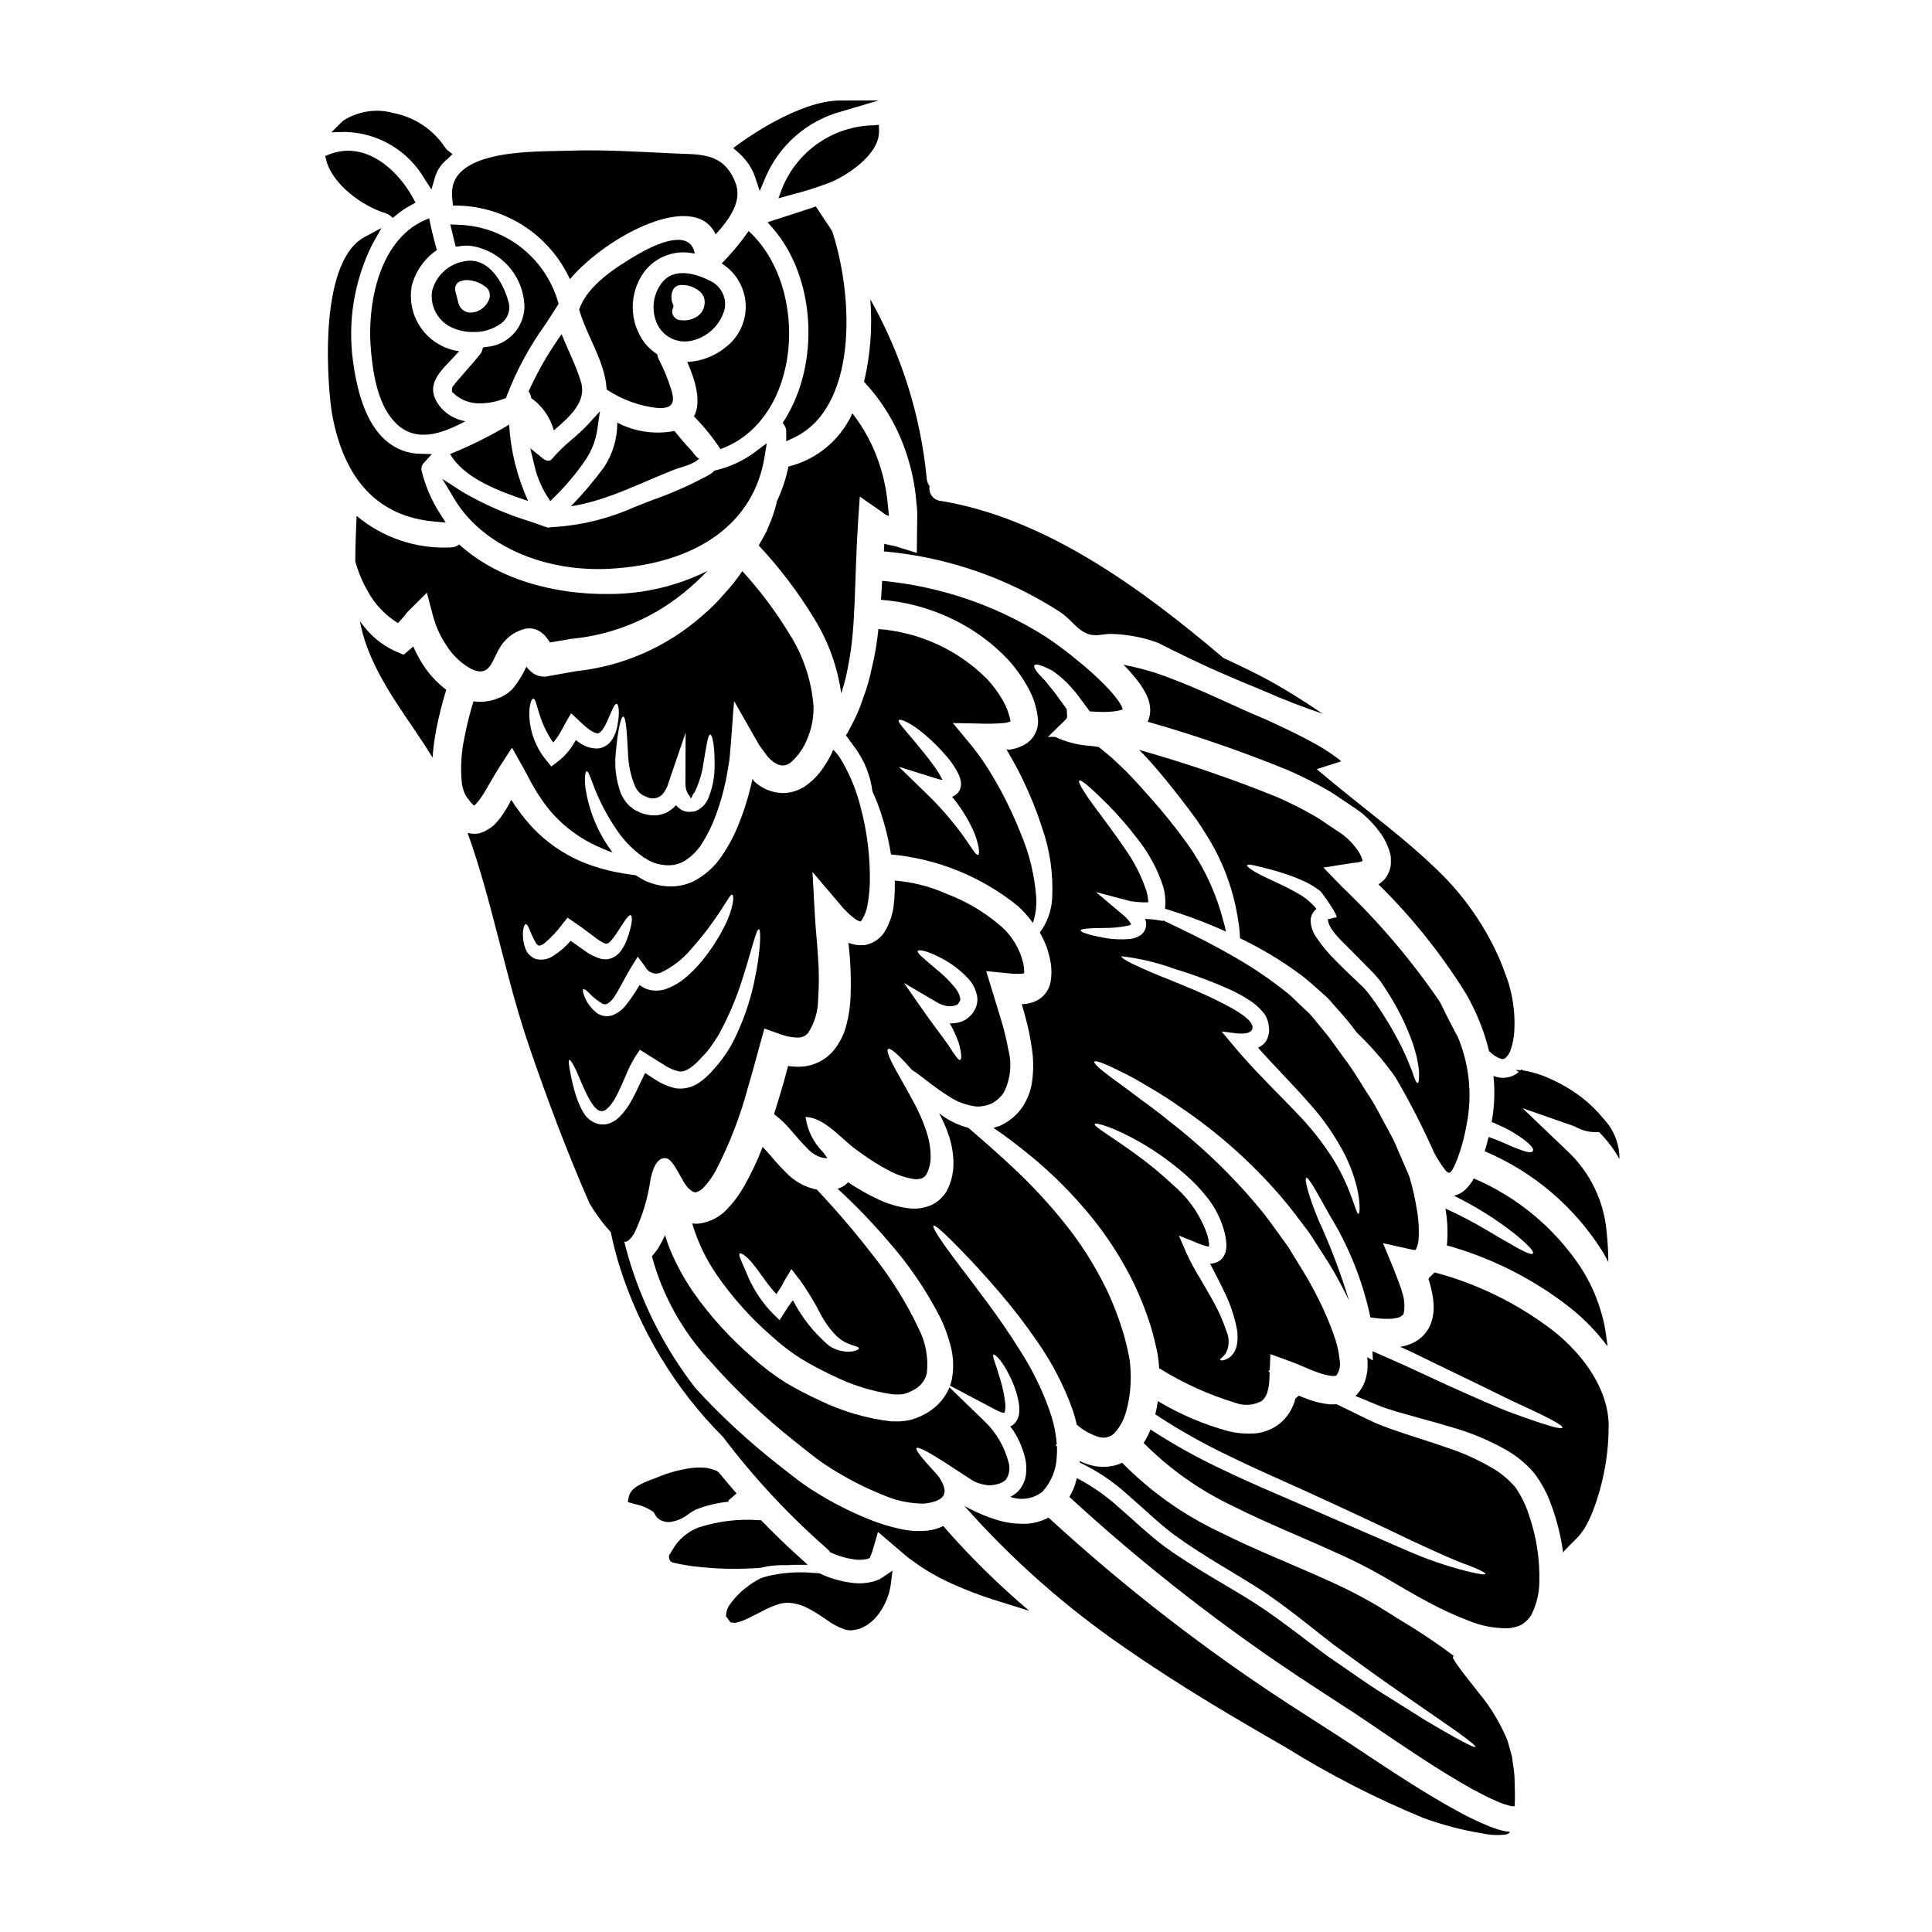 <?xml version="1.0" encoding="UTF-8"?>
<!-- Uploaded to: SVG Repo, www.svgrepo.com, Generator: SVG Repo Mixer Tools -->
<svg fill="#000000" width="800px" height="800px" version="1.1" viewBox="144 144 512 512" xmlns="http://www.w3.org/2000/svg">
 <g>
  <path d="m263.28 264.32c3.777 6.492 12.961 9.887 20.676 12.441-2.914-6.379-4.617-13.238-5.027-20.238-0.027 0-0.055 0.027-0.082 0.055-4.981 2.981-10.184 5.57-15.566 7.742z"/>
  <path d="m302.57 294.81c1.023 0 2.059-0.027 3.09-0.086 23.195-1.297 38.125-12.105 40.957-29.656l0.586-3.617-2.93 2.203h0.004c-3.133 2.363-6.723 4.055-10.543 4.961l-0.395 0.09-0.25 0.27c-0.395 0.367-0.836 0.684-1.309 0.938-4.699 2.559-9.59 4.734-14.633 6.516-1.75 0.672-3.496 1.344-5.195 2.031-6.914 3.078-14.336 4.856-21.891 5.246l-0.422 0.07c-0.297 0.074-0.613 0.043-0.895-0.09-1.328-0.484-2.727-0.973-4.18-1.473v0.004c-6.269-1.906-12.297-4.531-17.961-7.836l-5.402-3.484 3.312 5.488c6.887 11.379 21.598 18.426 38.055 18.426z"/>
  <path d="m312.94 211.46c-5.512 3.231-13.285 8.098-15.457 14.586 2.035 7.121 6.898 13.75 7.277 21.164 4.102 2.746 8.812 4.445 13.723 4.945 3.398 0.078 4.512-1.117 3.508-4.566v0.004c-0.891-2.926-2.047-5.766-3.453-8.48-0.184-0.383-0.305-0.797-0.355-1.219-1.242-0.801-2.352-1.789-3.285-2.938-2.039-2.691-3.168-5.965-3.215-9.344-0.051-3.375 0.98-6.68 2.941-9.43 3.094-4.219 8.418-6.168 13.5-4.949-1.191-6.824-10.43-2.559-15.184 0.227z"/>
  <path d="m284.09 247.72c0.383 0.516 0.613 1.129 0.68 1.766 2.934 2.082 5.059 5.113 6.004 8.586 4.156-3.641 8.855-7.555 7.144-13.039-1.332-4.328-3.426-8.312-5.082-12.469-3.41 4.746-6.34 9.824-8.746 15.156z"/>
  <path d="m366.94 327.76c0.055-0.188 0.109-0.395 0.188-0.598 0.73-2.273 1.293-4.602 1.684-6.957 2.066-9.914 1.574-22.605 2.609-38.227l0.434-6.383 5.867 4.078c0.285 0.254 0.598 0.48 0.926 0.676 0.234 0.129 0.48 0.238 0.734 0.328h0.164l-0.027-0.598c-0.137-1.359-0.273-2.754-0.438-4.184v-0.004c-0.43-3.332-1.215-6.609-2.332-9.781-1.594-4.531-3.906-8.777-6.852-12.574-3.188 7.051-9.438 12.25-16.949 14.098-0.645 3.188-1.676 6.277-3.07 9.211-0.051 0.273-0.105 0.543-0.16 0.816h-0.004c-0.52 1.992-1.199 3.945-2.023 5.832-0.188 0.461-0.395 0.926-0.598 1.414-0.395 0.758-0.57 1.004-0.844 1.547-0.395 0.68-0.789 1.387-1.18 2.094 5.512 5.898 10.41 12.344 14.617 19.234 3.777 6.082 6.25 12.887 7.254 19.977z"/>
  <path d="m482.88 336.26-2.254-1.059-1.18-0.543-0.953-0.395c-1.574-0.68-3.176-1.387-4.777-2.066-6.332-2.856-12.691-5.867-19.316-8.367h-0.004c-4.098-1.617-8.344-2.84-12.676-3.652 0.215 0.215 0.461 0.438 0.676 0.652h0.004c1.305 1.363 2.519 2.812 3.641 4.332 0.605 0.84 1.148 1.719 1.629 2.637 0.215 0.461 0.488 1.086 0.707 1.711 0.242 0.758 0.387 1.543 0.434 2.336 0.066 1.18-0.168 2.356-0.676 3.422 12.707 3.613 25.207 7.93 37.434 12.934 3.5 1.551 6.918 3.281 10.234 5.188 1.656 0.898 3.148 2.062 4.723 3.07l2.309 1.547c0.758 0.516 1.523 1.035 2.363 1.711v0.004c1.559 1.328 2.969 2.824 4.195 4.461 1.387 1.766 2.402 3.789 2.992 5.953 0.09 0.32 0.152 0.645 0.191 0.977l0.027 1.25c0.02 0.824-0.113 1.645-0.395 2.418-0.289 0.762-0.688 1.477-1.18 2.121-0.504 0.562-1.082 1.055-1.715 1.465 8.836 8.68 16.605 18.387 23.148 28.906 2.773 4.777 4.852 9.93 6.164 15.297 0.723 0.707 1.547 1.301 2.449 1.766 0.949 0.438 1.387 0.395 1.848 0.082h-0.004c0.734-0.672 1.266-1.539 1.523-2.5 0.453-1.402 0.738-2.859 0.844-4.328 0.23-3.426-0.027-6.863-0.766-10.215-0.383-1.848-0.934-3.656-1.645-5.406-0.672-1.934-1.453-3.828-2.332-5.676-3.996-8.477-9.578-16.109-16.438-22.492-3.75-3.613-7.961-7.176-12.5-10.84-2.277-1.824-4.644-3.695-7.035-5.625-1.18-0.926-8.043-6.438-11.629-9.508 2.144-0.68 4.328-1.359 6.492-2.066-0.215-0.215-0.438-0.41-0.676-0.598-2.312-1.75-4.766-3.305-7.336-4.648-2.703-1.48-5.555-2.867-8.543-4.254z"/>
  <path d="m351.3 193.85-1.012 2.707 3.582-0.988c3.375-0.863 6.699-1.914 9.957-3.148 4.363-1.73 13.316-7.383 13.125-13.777l-0.043-1.551-1.547 0.121c-5.195 0.129-10.242 1.77-14.516 4.723-4.273 2.957-7.594 7.098-9.547 11.914z"/>
  <path d="m332.06 218.36h-0.027c-2.144-1.117-9.398-4.356-12.965 1.043-2.148 3.121-2.469 7.152-0.848 10.578 1.348 2.742 4.125 4.492 7.18 4.523 0.496 0 0.992-0.039 1.48-0.125 4.465-0.828 8.047-4.164 9.184-8.562 0.539-3.109-1.113-6.188-4.004-7.457zm-2.856 9.172h0.004c-1.332 1.062-3.035 1.539-4.727 1.328-1.266-0.012-2.301-1.012-2.359-2.277 0.012-0.344 0.098-0.684 0.254-0.992 0.125-0.266 0.125-0.574 0-0.844-0.508-1.113-0.574-2.379-0.191-3.539 0.301-0.992 1.211-1.668 2.246-1.676 1.91-0.098 3.777 0.57 5.188 1.859 0.777 0.746 1.188 1.797 1.125 2.871-0.031 1.258-0.59 2.445-1.535 3.269z"/>
  <path d="m370.57 342.14c2.5 3.406 4.098 7.394 4.637 11.59 0.434 0.949 0.867 1.93 1.273 2.961 1.672 4.449 2.894 9.055 3.641 13.746 12.324 1.141 24.039 5.906 33.656 13.695 1.469 1.344 2.793 2.836 3.957 4.453 0.699-2.121 1.004-4.352 0.895-6.578-0.414-5.852-1.785-11.598-4.062-17.004-1.52-3.836-3.25-7.582-5.188-11.223-1.086-1.969-2.254-4.047-3.562-6.113-0.488-0.758-0.977-1.52-1.492-2.277-0.68-1.008-1.523-2.066-2.309-3.125-1.789-2.172-3.613-4.402-5.512-6.656 2.199 0.055 4.43 0.078 6.691 0.133 2.281 0.105 4.566 0.062 6.844-0.133 0.578-0.043 1.148-0.176 1.684-0.395 0.055-0.078 0.082-0.078 0.055-0.273v0.004c-0.379-1.871-1.059-3.672-2.008-5.328-1.18-2.012-2.562-3.894-4.129-5.617-7.711-7.754-17.953-12.473-28.852-13.289-0.367 3.633-0.984 7.238-1.852 10.789-0.539 2.559-1.277 5.074-2.199 7.519-0.719 2.219-1.617 4.371-2.688 6.441-0.488 0.953-0.98 1.879-1.441 2.754l-0.242 0.355c-0.027 0.164-0.328 0.273-0.082 0.461 0.816 1.113 1.578 2.176 2.285 3.109zm18.477-3.504h-0.004c2.152 1.816 4.141 3.816 5.949 5.973 1.18 1.355 2.184 2.852 2.992 4.457 0.242 0.523 0.434 1.07 0.57 1.633 0.242 0.938 0.145 1.926-0.277 2.797-0.43 0.773-1.129 1.367-1.969 1.66 2.223 2.668 4.086 5.621 5.543 8.773 1.711 3.856 1.848 6.496 1.359 6.629-0.598 0.191-1.766-1.969-3.996-5.117-3.039-4.168-6.445-8.051-10.188-11.605l-6.82-6.629 9.211 2.883c0.773 0.262 1.562 0.477 2.363 0.648-0.594-1.246-1.305-2.43-2.125-3.543-1.707-2.391-3.449-4.512-4.918-6.273-2.961-3.562-4.809-5.512-4.59-6.008 0.293-0.648 3.289 0.641 6.894 3.738z"/>
  <path d="m527.13 454.23c0.195 0.258 0.473 0.449 0.785 0.543 0.277 0.023 0.543-0.113 0.684-0.355 0.078-0.109 0.301-0.434 0.461-0.703 0.215-0.465 0.461-0.871 0.652-1.363 0.434-0.977 0.816-2.062 1.18-3.148 0.758-2.328 1.348-4.707 1.766-7.121 1.57-7.828 0.758-15.949-2.336-23.309-1.059-1.875-1.902-3.668-2.754-5.242-0.73-1.496-1.387-2.856-2.012-4.074-7.535-11.027-16.211-21.227-25.887-30.43l-4.949-5.117 7.5-1.18c0.598-0.105 1.332-0.105 1.824-0.242 0.242-0.055 0.461-0.105 0.73-0.16l-0.004-0.004c0.086-0.039 0.168-0.086 0.246-0.137 0.082-0.027 0.055-0.055 0.055-0.078v-0.027l0.016-0.023-0.055-0.242v-0.004c-0.359-1.129-0.93-2.184-1.684-3.098-0.879-1.164-1.891-2.223-3.016-3.148-0.609-0.5-1.254-0.953-1.93-1.359l-2.117-1.414c-1.441-0.926-2.797-1.969-4.348-2.797-3.09-1.766-6.277-3.359-9.539-4.781-11.941-4.828-24.141-9-36.539-12.496 0.461 0.465 0.949 0.926 1.387 1.387 2.277 2.445 4.328 4.863 6.219 7.199 1.891 2.336 3.668 4.594 5.297 6.766s3.234 4.328 4.539 6.551v-0.004c4.469 6.852 7.438 14.566 8.723 22.641 0.324 1.777 0.527 3.574 0.598 5.379 0.02 0.004 0.039 0.016 0.051 0.027 5.711 2.742 11.145 6.023 16.223 9.809 1.469 1.059 2.824 2.391 4.328 3.664 0.73 0.652 1.465 1.309 2.227 1.969 0.73 0.715 1.418 1.469 2.062 2.258 1.359 1.551 2.824 3.148 4.184 4.836 0.625 0.789 1.25 1.656 1.902 2.473 3.746 3.578 7.144 7.504 10.148 11.727 3.781 6.438 7.199 13.086 10.234 19.91 0.887 1.738 1.941 3.387 3.148 4.922zm-7.441-23.203c-0.328 0-0.82-1.086-1.391-2.934-0.352-0.926-0.816-2.039-1.332-3.34-0.621-1.277-1.18-2.754-2.062-4.328l0.004-0.004c-1.891-3.68-4.023-7.231-6.383-10.625-0.652-0.949-1.441-1.969-2.172-2.961h-0.004c-0.746-0.863-1.543-1.68-2.391-2.445-1.875-1.793-3.856-3.641-5.84-5.68-1.938-1.871-3.676-3.938-5.188-6.168-0.98-1.348-1.539-2.953-1.609-4.617 0.051-1.199 0.617-2.316 1.551-3.07-1.43-1.742-3.195-3.184-5.191-4.238-2.527-1.469-5-2.527-7.008-3.504-4.106-1.852-6.41-3.398-6.168-3.832 0.242-0.438 2.715 0.219 7.062 1.387h0.004c2.656 0.707 5.258 1.629 7.769 2.754 1.617 0.715 3.141 1.629 4.535 2.715 0.488 0.395 5.215 7.086 4.211 7.012-0.703-0.027-1.441 0.488-2.172 0.395-0.027 2.688 4.019 6.141 5.758 7.934 1.969 1.969 3.723 3.828 5.57 5.648 0.992 0.984 1.91 2.035 2.758 3.148 0.707 1.059 1.359 2.039 2.012 3.098h-0.004c2.344 3.695 4.312 7.617 5.871 11.711 0.703 1.711 1.086 3.398 1.523 4.809 0.301 1.465 0.516 2.754 0.648 3.773 0.07 2.191-0.066 3.336-0.363 3.363z"/>
  <path d="m346.11 447.95c-1.422 3.715-3.133 7.312-5.117 10.762-1.16 2.012-2.555 3.883-4.156 5.57-1.996 2.215-4.727 3.633-7.691 3.992-0.57 0.051-1.145 0.031-1.711-0.055 1.465 4.957 3.727 9.648 6.691 13.887 4.082 5.867 8.875 11.211 14.27 15.902 2.398 2.199 4.981 4.188 7.715 5.953 2.703 1.648 5.496 3.144 8.367 4.484 5.07 2.555 10.52 4.269 16.137 5.078l1.711 0.027c0.484-0.027 0.969-0.094 1.441-0.191 0.953-0.289 1.867-0.699 2.715-1.219 1.57-0.898 2.699-2.402 3.129-4.156 0.473-4.133-0.293-8.312-2.203-12.012-3.328-6.988-7.461-13.57-12.309-19.613-5.785-7.477-10.762-12.988-14.645-17.141-0.273-0.027-0.516-0.082-0.816-0.137h0.004c-2.816-0.738-5.367-2.254-7.363-4.371-1.875-1.793-3.398-3.695-4.863-5.352-0.434-0.484-0.871-0.945-1.305-1.41zm4.156 38.227c0.301-0.434 0.598-0.898 0.898-1.387 0.215-0.395 0.395-0.789 0.598-1.18l1.969-3.312 1.969 2.582 0.395 0.488c1.941 2.758 3.691 5.644 5.242 8.641 1.125 2.207 2.578 4.231 4.309 6 2.879 2.797 5.902 2.527 5.977 3.316 0.027 0.273-0.648 0.676-2.09 0.867-2.082 0.152-4.152-0.414-5.871-1.602-3.938-3.34-7.18-7.43-9.535-12.027-0.078 0.078-0.141 0.172-0.191 0.273-0.355 0.465-0.68 0.898-1.008 1.363-0.242 0.352-0.461 0.703-0.676 1.059l-1.656 2.582-1.793-1.738v-0.004c-3.106-3.18-5.527-6.961-7.117-11.113-1.18-2.754-2.094-4.484-1.656-4.781 0.395-0.301 1.969 0.73 3.992 3.34 1.605 2.012 3.34 4.859 5.734 7.414 0.16-0.266 0.324-0.508 0.512-0.781z"/>
  <path d="m396.06 472.64c2.883 2.879 7.336 7.414 13.234 14.344 3.418 4.012 6.621 8.199 9.594 12.551 3.957 5.641 7.137 11.793 9.445 18.285 0.395 1.18 0.73 2.449 1.031 3.75 1.668 1.453 3.621 2.543 5.734 3.203 1.562 0.535 3.293 0.086 4.402-1.141 1.414-1.637 2.43-3.578 2.961-5.676 0.652-2.273 1.035-4.617 1.141-6.984 0.145-2.273 0.051-4.562-0.27-6.82-0.402-2.207-0.918-4.391-1.535-6.543-1.211-4.09-2.734-8.078-4.562-11.93-3.188-6.551-7.137-12.707-11.766-18.336-3.609-4.43-7.481-8.637-11.602-12.594-5.547-5.269-10-9.055-13.262-11.875h0.004c-2.812-0.723-5.441-2.027-7.715-3.832 0.922 1.711 1.715 3.492 2.359 5.328 0.797 2.184 1.262 4.473 1.387 6.793 0.215 2.902-0.375 5.805-1.707 8.395-0.965 1.688-2.441 3.027-4.211 3.828-1.723 0.738-3.598 1.035-5.465 0.871-3.242-0.348-6.394-1.297-9.289-2.797-1.465-0.691-2.887-1.461-4.266-2.312-0.703-0.395-1.414-0.844-2.117-1.273l-0.52-0.355-0.242-0.16h-0.027l-0.051-0.027-0.137-0.055c0 0.027 0.055 0.105 0.055 0.16l-0.082 0.082-0.188 0.16h-0.008c-0.496 0.453-1.066 0.82-1.684 1.086-0.273 0.109-0.488 0.164-0.73 0.246v0.004c4.734 4.356 9.203 8.992 13.383 13.883 5.481 6.191 10.152 13.055 13.906 20.426 1.109 2.328 1.992 4.758 2.637 7.254 0.793 2.926 0.914 5.992 0.352 8.969-0.113 0.566-0.277 1.121-0.492 1.656l11.809 6.25c0.582 0.328 1.191 0.602 1.824 0.816 0.543 0.16 0.816 0.078 0.703 0.16-0.055 0.164 0.164-0.082 0.242-0.598h0.004c0.098-0.566 0.125-1.141 0.082-1.715-0.238-2.312-0.711-4.598-1.414-6.816-1.141-3.887-2.094-5.981-1.766-6.273 0.395-0.355 2.309 1.52 4.184 5.32 1.219 2.312 2.082 4.797 2.555 7.367 0.148 0.859 0.184 1.738 0.109 2.609-0.043 1.34-0.695 2.586-1.77 3.391-0.191 0.113-0.391 0.215-0.598 0.301 0.301 0.395 0.598 0.762 0.871 1.18 1.402 2.176 2.43 4.57 3.043 7.086 0.371 1.492 0.453 3.039 0.242 4.562-0.219 1.703-0.992 3.285-2.199 4.508-0.594 0.516-1.238 0.961-1.93 1.332 2.856 1.027 6.039 0.539 8.453-1.305 2.371-2.566 3.742-5.902 3.856-9.398 0.074-0.895 0.094-1.793 0.055-2.691-0.125-0.082-0.242-0.172-0.352-0.27l0.301-0.352h-0.004c-0.195-2.414-0.641-4.801-1.328-7.121-1.977-6.074-4.715-11.871-8.152-17.25-3.043-4.918-5.981-9.102-8.641-12.715-5.297-7.176-9.238-12.148-11.598-15.516-2.363-3.371-3.234-5.027-2.938-5.242 0.301-0.219 1.734 0.938 4.656 3.816z"/>
  <path d="m368.39 415.29c-0.609 2.672-1.848 5.16-3.613 7.254-2.129 2.465-5.168 3.957-8.422 4.129-1.168 0.055-2.344 0-3.504-0.164-0.625 2.422-1.336 4.949-2.066 7.391-0.543 1.789-1.086 3.543-1.656 5.352v0.004c1.594 1.199 3.047 2.574 4.332 4.102 1.656 1.875 3.043 3.586 4.43 4.918l-0.004-0.004c0.992 1.141 2.281 1.988 3.719 2.445 0.348 0.09 0.703 0.156 1.059 0.191 0.219 0 0.395 0.027 0.598 0.027l-0.395-0.57-0.789-1.086h0.004c-2.516-2.492-4.133-5.754-4.594-9.266 5.027 0.133 9.535 5.867 13.312 8.586l1.93 1.387 1.18 0.816c0.625 0.395 1.223 0.816 1.848 1.223 1.223 0.758 2.449 1.465 3.641 2.09v-0.004c2.082 1.152 4.344 1.941 6.691 2.34 0.727 0.098 1.469 0.043 2.176-0.164 0.508-0.207 0.934-0.566 1.219-1.031 0.793-1.488 1.184-3.156 1.141-4.84 0-1.754-0.234-3.496-0.703-5.188-0.871-3.016-2.066-5.934-3.562-8.695-2.606-4.973-4.754-8.395-5.902-10.73-1.148-2.336-1.496-3.543-1.113-3.805 0.383-0.266 1.414 0.395 3.258 2.227 0.844 0.844 1.875 1.934 3.043 3.289 0.355 0.215 0.707 0.461 1.141 0.758 1.93 1.332 4.699 3.801 8.801 6.356v0.008c2.172 1.422 4.648 2.312 7.227 2.609 1.344 0.027 2.68-0.234 3.914-0.766 1.328-0.691 2.461-1.707 3.289-2.957 1.785-3.531 2.207-7.598 1.18-11.418-0.457-2.523-1.055-5.019-1.789-7.477-1.309-4.238-2.637-8.641-4.051-13.258l6.691 0.648c0.598 0.055 1.113 0.027 1.684 0.055h0.816l0.328-0.055 0.395-0.055h-0.004c0.039-0.008 0.074-0.027 0.105-0.051 0.055-0.027 0.055-0.082 0.055-0.191-0.008-0.746-0.078-1.492-0.215-2.227-0.938-4.199-3.285-7.953-6.656-10.629-4.066-3.398-8.676-6.09-13.637-7.957-4.367-1.961-9.035-3.16-13.805-3.543 0.066 2.051-0.016 4.102-0.242 6.141-0.238 2.734-1.133 5.371-2.609 7.688-1.199 1.73-3.043 2.906-5.117 3.258-0.543 0.035-1.086 0.047-1.633 0.027-0.496-0.035-0.984-0.117-1.465-0.246-0.422-0.09-0.832-0.219-1.227-0.391 0.582 4.867 0.773 9.77 0.57 14.668-0.113 2.289-0.449 4.559-1 6.781zm28.773-9.445c-1.465-1.812-3.125-3.461-4.945-4.918-3.148-2.715-5.269-4.328-5-4.887 0.273-0.559 2.992 0.051 6.875 2.227 2.352 1.293 4.484 2.941 6.328 4.891 1.348 1.375 2.238 3.129 2.555 5.023 0.16 1.305-0.137 2.617-0.84 3.727-0.207 0.398-0.473 0.766-0.789 1.086-0.496 0.527-1.062 0.984-1.684 1.355-1.223 0.629-2.594 0.922-3.969 0.844 0.926 1.613 1.707 3.305 2.336 5.055 0.844 2.824 0.871 4.535 0.395 4.644-0.477 0.109-1.414-1.273-2.797-3.477-1.496-2.227-3.801-5.117-6.523-8.965l-5.543-7.961 8.695 5.117v-0.004c0.82 0.488 1.723 0.828 2.664 1.004 0.859 0.148 1.742 0.055 2.551-0.27 0.109-0.078 0.082-0.133 0.246-0.105 0.023 0.078 0.16-0.191 0.273-0.328l0.324-0.516c0.082 0 0.191-0.465 0.164-0.734v-0.004c-0.172-1.031-0.629-2-1.316-2.789z"/>
  <path d="m342.42 187.53c0.707 1.039 1.27 2.168 1.672 3.359l1.242 3.742 1.531-3.633c3.68-8.602 11.105-15.039 20.141-17.469l9.891-2.922-10.312 0.031c-10.902 0.035-25.191 10.332-26.793 11.508l-1.477 1.086 1.379 1.207v0.004c1.031 0.914 1.949 1.949 2.727 3.086z"/>
  <path d="m402.46 536.73c1.059 0.449 2.176 0.742 3.32 0.871 0.48 0.031 0.961 0.016 1.438-0.051 0.301-0.027 0.844-0.191 1.25-0.277 0.762-0.195 1.469-0.57 2.066-1.086 0.992-1.426 1.242-3.242 0.676-4.887-1.055-3.934-3.137-7.516-6.027-10.379l-9.566-9.266c-1.082 2.606-2.93 4.824-5.297 6.359-1.492 0.977-3.121 1.727-4.832 2.227-0.91 0.215-1.828 0.359-2.758 0.434-0.867 0.027-1.711 0-2.578 0-6.519-0.766-12.867-2.621-18.773-5.484-3.148-1.426-6.215-3.019-9.184-4.785-3.125-1.969-6.066-4.207-8.801-6.691-5.906-5.082-11.164-10.875-15.648-17.25-2.43-3.527-4.488-7.297-6.141-11.25-0.516-1.246-0.953-2.555-1.359-3.856-0.578 1.238-1.223 2.441-1.926 3.613-0.488 0.68-1.035 1.332-1.551 1.969h-0.004c2.785 10.312 8.035 19.793 15.297 27.629 6.859 7.781 14.395 14.938 22.523 21.379 1.852 1.523 3.996 3.148 5.762 4.539 1.824 1.352 3.719 2.602 5.676 3.746 3.793 2.285 7.766 4.258 11.875 5.906 3.481 1.547 7.246 2.344 11.055 2.336 5.117-0.652 6.898-2.422 3.938-6.984-0.543-0.871-6.574-6.898-6.008-7.715 0.855-1.148 14.195 8.406 15.578 8.953z"/>
  <path d="m519.09 475.25h0.027c0-0.027 0.023 0 0.078-0.105 0.426-0.801 0.676-1.68 0.738-2.582 0.176-2.707 0.023-5.426-0.465-8.098-0.43-2.715-1.031-5.398-1.793-8.039l-0.273-0.844-0.395-0.926-0.789-1.848c-0.543-1.223-1.059-2.418-1.574-3.613-0.516-1.195-0.98-2.394-1.574-3.543-0.594-1.148-1.219-2.25-1.82-3.367-1.223-2.203-2.309-4.406-3.543-6.469-2.66-4.023-4.887-8.016-7.551-11.465-1.277-1.793-2.527-3.504-3.75-5.188-1.219-1.605-2.5-3.043-3.668-4.512l0.008 0.008c-0.57-0.738-1.176-1.445-1.816-2.121-0.68-0.621-1.332-1.246-1.969-1.848-1.305-1.18-2.473-2.473-3.801-3.543h-0.004c-4.66-3.734-9.621-7.078-14.832-9.996-7.769-4.43-13.828-7.176-18.066-9.238l-0.027 0.16-2.117-0.352v0.004c-0.887-0.109-1.773-0.176-2.668-0.195 0.055 0.117 0.098 0.234 0.137 0.355 0.234 0.695 0.234 1.449 0 2.144-0.215 0.734-0.676 1.367-1.305 1.797-0.793 0.535-1.707 0.871-2.66 0.977-2.43 0.258-4.883 0.148-7.281-0.328-3.828-0.703-5.953-1.438-5.953-1.875 0.027-0.516 2.363-0.648 6.141-0.676 2.144 0.031 4.285-0.172 6.387-0.598 0.312-0.07 0.617-0.191 0.895-0.355-0.602-1.004-1.387-1.887-2.309-2.609l-7.062-5.953 9.074 2.391v-0.004c1.578 0.27 3.18 0.379 4.781 0.328-0.027-1.004-0.18-1.996-0.461-2.961-1.367-4.094-3.344-7.961-5.867-11.465-2.281-3.398-4.566-6.383-6.438-8.938-3.832-5.082-6.035-8.477-5.488-8.883 0.461-0.395 3.422 2.199 7.957 6.766 2.641 2.723 5.113 5.598 7.418 8.609 3.027 3.793 5.348 8.098 6.848 12.715 0.543 1.906 0.711 3.898 0.488 5.867 5.5 1.66 10.887 3.676 16.129 6.031-0.027-0.16-0.082-0.328-0.105-0.516-0.082-0.355-0.164-0.703-0.246-1.113-0.082-0.41-0.188-0.57-0.352-1.219v-0.004c-1.871-7.312-5.086-14.211-9.484-20.348-3.082-4.293-6.394-8.422-9.918-12.363-1.93-2.199-3.965-4.457-6.168-6.711-1.113-1.086-2.25-2.227-3.449-3.285l-0.465-0.461-0.84-0.68-1.711-1.414h0.004c-0.289-0.27-0.598-0.516-0.926-0.734l-0.16-0.082c-0.652-0.082-1.336-0.188-2.039-0.273v0.004c-3.262-0.188-6.453-1-9.406-2.391l-1.906 0.023 4.023-3.938v0.004c0.355-0.305 0.672-0.641 0.953-1.008 0.188-0.242 0.078-1.086 0.051-1.711v-0.004c-0.02-0.234-0.031-0.469-0.027-0.703-0.461-0.625-0.895-1.25-1.332-1.824-0.57-0.789-1.113-1.52-1.629-2.25-1.059-1.414-2.039-2.449-2.856-3.562-2.035-1.969-3.121-3.477-2.754-3.992 0.367-0.516 2.121 0.051 4.648 1.359h0.004c1.477 1.012 2.859 2.156 4.129 3.426 0.676 0.73 1.359 1.492 2.062 2.305 0.598 0.816 1.25 1.656 1.902 2.527 0.648 0.871 1.223 1.629 1.793 2.418 0.062 0.059 0.117 0.121 0.164 0.191 1.574 0.105 3.094 0.16 4.402 0.133 0.836-0.023 1.668-0.098 2.5-0.215 0.309-0.043 0.617-0.105 0.918-0.188l0.598-0.164c0.273-0.105 0.242-0.16 0.242-0.301h0.004c0.004-0.039-0.008-0.078-0.027-0.109-0.078-0.203-0.172-0.402-0.273-0.598-0.293-0.578-0.641-1.133-1.031-1.656-0.926-1.234-1.93-2.406-3.012-3.508-2.387-2.461-4.926-4.766-7.609-6.898-2.762-2.312-5.652-4.461-8.66-6.441-13.023-8.203-27.793-13.227-43.113-14.668-0.078 1.711-0.188 3.371-0.301 5.027 6.465 0.496 12.781 2.184 18.637 4.969 5.664 2.668 10.781 6.371 15.078 10.926 2.004 2.219 3.746 4.66 5.191 7.281 1.547 2.707 2.473 5.719 2.719 8.828 0.078 2.309-0.977 4.516-2.828 5.902-1.453 0.988-3.121 1.613-4.863 1.82-0.16 0-0.395-0.055-0.648-0.078l0.16 0.324 0.082 0.191 0.082 0.16 0.516 0.844c1.332 2.309 2.527 4.539 3.543 6.691v-0.004c1.918 3.973 3.566 8.07 4.926 12.266 2.176 6.121 3.113 12.613 2.758 19.098-0.195 3.242-1.328 6.359-3.258 8.965 0.707 1.246 1.316 2.547 1.82 3.887 0.477 1.41 0.84 2.859 1.086 4.328 0.238 1.613 0.219 3.254-0.055 4.863-0.402 2.234-1.871 4.133-3.938 5.082-0.473 0.23-0.973 0.406-1.488 0.516-0.398 0.129-0.809 0.211-1.227 0.242l-0.516 0.055h-0.109l-0.301-0.055c-0.027 0.055 0.027 0.219 0.027 0.355l0.027 0.109 0.301 1.031c0.188 0.73 0.395 1.441 0.57 2.117 0.758 2.75 1.328 5.543 1.711 8.367 0.406 2.731 0.434 5.5 0.082 8.234-0.309 2.738-1.32 5.348-2.934 7.582-1.535 2.023-3.57 3.613-5.902 4.617-0.488 0.16-0.949 0.301-1.441 0.434 2.965 2.012 6.383 4.566 10.297 7.797 4.602 3.824 8.898 8.004 12.852 12.5 5.219 5.859 9.676 12.359 13.258 19.34 2.113 4.168 3.875 8.504 5.269 12.961 0.746 2.477 1.359 4.988 1.848 7.527 0.199 1.258 0.332 2.527 0.395 3.801l0.105-0.164c6.258 3.91 13.008 6.969 20.074 9.105 2.324 0.875 4.918 0.676 7.086-0.543 0.742-0.703 1.262-1.613 1.488-2.609 0.055-0.152 0.09-0.305 0.113-0.461 0.055-0.301 0.16-0.707 0.215-1.141 0.109-0.844 0.137-1.793 0.164-2.715v-0.004c0.023-0.199 0.035-0.398 0.027-0.598-0.164-0.164-0.301-0.273-0.277-0.395 0.023-0.121 0.137-0.105 0.301-0.133 0.055-1.441 0.109-2.883 0.164-4.293 2.715 1.004 5.379 1.875 8.125 3.043l2.852 1.223c0.652 0.242 1.277 0.488 1.906 0.676 1.074 0.406 2.195 0.68 3.336 0.816 0.418 0.07 0.848 0.043 1.254-0.078 0.879-1.227 1.195-2.769 0.867-4.238-0.23-2.231-0.742-4.422-1.523-6.523-1.535-4.309-3.414-8.488-5.621-12.496-2.066-3.938-4.43-7.387-6.469-10.84-2.363-3.231-4.539-6.41-6.793-9.238h0.004c-7.356-9.027-15.734-17.168-24.969-24.262-3.398-2.852-6.551-4.973-9.055-6.898-2.504-1.93-4.644-3.398-6.246-4.617-3.234-2.422-4.539-3.695-4.328-4.078 0.207-0.383 1.969 0.164 5.652 1.93 1.824 0.898 4.156 2.012 6.926 3.668s6.141 3.543 9.84 6.195h0.004c10.07 6.738 19.184 14.816 27.082 24.008 2.504 2.883 4.863 6.141 7.445 9.508 2.227 3.586 4.832 7.254 7.086 11.301 1.18 2.144 2.363 4.371 3.481 6.738-2.203-7.273-4.898-14.391-8.066-21.301-2.797-6.691-3.801-11.02-3.285-11.246 0.621-0.301 2.754 3.695 6.191 9.859h-0.004c5 8.121 8.598 17.02 10.652 26.328l0.137 0.758v0.004c1.719 0.309 3.469 0.441 5.215 0.395 0.531-0.004 1.059-0.07 1.574-0.195 0.219-0.051 0.465-0.078 0.652-0.133 0.16-0.082 0.32-0.156 0.488-0.215 0.543-0.328 0.758-0.438 0.926-0.926 0.355-1.93 0.188-3.918-0.488-5.758-0.082-0.652-1.25-3.562-2.094-5.785-0.977-2.363-1.93-4.703-2.906-7.039 2.66 0.598 5.297 1.18 7.902 1.762h0.004c0.223 0.047 0.449 0.055 0.676 0.027zm-72.816-28.473c4.156 2.398 8.066 5.195 11.684 8.344 2.195 1.879 4.195 3.973 5.977 6.246 2.039 2.566 3.543 5.508 4.43 8.66 0.32 1.09 0.527 2.211 0.625 3.344 0.055 0.699 0.008 1.406-0.137 2.094-0.184 0.992-0.711 1.887-1.496 2.527-0.773 0.582-1.719 0.895-2.688 0.891 0.301 0.57 0.598 1.113 0.871 1.656 1.031 1.93 1.969 3.805 2.824 5.625 1.621 3.219 2.781 6.652 3.449 10.191 0.246 1.438 0.219 2.906-0.082 4.332-0.246 1.137-0.855 2.168-1.738 2.93-1.547 1.113-2.582 0.953-2.637 0.762-0.105-0.273 0.762-0.707 1.523-1.793 0.902-1.77 0.973-3.852 0.188-5.68-1.047-3.141-2.422-6.164-4.102-9.016-0.953-1.684-1.969-3.481-3.07-5.324v-0.004c-1.25-2.023-2.383-4.117-3.394-6.273l-2.09-4.863 5.082 2.066c0.711 0.309 1.449 0.562 2.199 0.758 0.227 0.074 0.465 0.102 0.703 0.086 0.043-0.227 0.051-0.457 0.027-0.684-0.086-0.828-0.25-1.645-0.488-2.445-1.742-5.039-4.801-9.52-8.855-12.988-3.32-3.133-6.852-6.035-10.566-8.691-6.387-4.621-10.68-7.012-10.406-7.637 0.219-0.543 5.113 0.84 12.172 4.887zm57.762 18.895c-0.762 0.16-1.574-5.902-6.383-13.938-2.914-4.684-6.328-9.027-10.191-12.961-4.289-4.562-9.398-9.398-14.344-15.051-0.707-0.816-1.387-1.629-2.094-2.445l-3.285-3.914c1.848 0.055 7.254 1.523 8.098-0.598 0.98-2.445-5.703-5.758-7.117-6.519-5.164-2.719-10.164-4.699-14.32-6.41-8.34-3.312-13.504-5.762-13.18-6.41 4.879 0.555 9.668 1.703 14.266 3.418 5.168 1.555 10.227 3.461 15.133 5.707 1.461 0.703 2.875 1.492 4.242 2.363 1.621 0.988 3.047 2.269 4.207 3.777 0.352 0.5 0.625 1.051 0.812 1.629l0.164 0.461 0.027 0.137 0.055 0.242 0.023 0.16 0.082 0.625 0.004 0.004c0.266 1.391-0.008 2.828-0.762 4.023-0.484 0.699-1.152 1.254-1.926 1.602-0.059 0.008-0.117 0.027-0.168 0.055 4.512 5.082 9.184 9.727 13.207 14.316 3.926 4.285 7.258 9.07 9.914 14.238 4.41 9.066 4 15.508 3.539 15.48z"/>
  <path d="m527.41 474.03c11.984 3.34 23.188 9.027 32.953 16.734 3.621 2.93 6.863 6.297 9.648 10.027v-0.164c-0.055-0.328-0.082-0.625-0.137-0.977-0.051-0.438-0.105-0.871-0.188-1.336h-0.004c-0.215-1.938-0.586-3.856-1.113-5.731-1.238-4.582-3.191-8.938-5.785-12.906-6.949-10.367-16.754-18.492-28.23-23.395l-0.242 0.492c-0.469 0.777-1.023 1.496-1.66 2.144-0.887 0.98-2.051 1.668-3.34 1.965 5.676 2.777 11.047 6.137 16.027 10.027 3.969 3.258 5.246 4.805 4.891 5.269-0.355 0.465-2.199-0.273-6.551-2.883-3.586-1.902-8.719-5.461-16.625-9.016h0.004c0.52 3.004 0.668 6.062 0.434 9.102-0.027 0.234-0.055 0.453-0.082 0.645z"/>
  <path d="m302.99 253.01-3.227 3.523c-1.359 1.418-2.797 2.762-4.305 4.023-1.891 1.547-3.637 3.258-5.223 5.117-0.176 0.234-0.449 0.387-0.742 0.41-0.574 0.035-1.141-0.156-1.574-0.535l-3.398-2.754 1.035 4.246c0.621 2.914 1.738 5.699 3.297 8.234l0.984 1.5 1.281-1.258h0.004c2.91-2.875 5.547-6.016 7.871-9.383 1.75-2.496 2.883-5.371 3.312-8.391z"/>
  <path d="m539.79 429.12c0.418 4.086 0.254 8.211-0.488 12.254 0.203 0.051 0.402 0.113 0.598 0.188 1.246 0.57 2.418 1.113 3.453 1.602 1.551 0.848 3.047 1.789 4.481 2.828 2.094 1.605 2.691 2.527 2.394 3.043-0.301 0.516-1.387 0.438-3.801-0.516-1.852-0.598-4.348-2.012-7.934-3.203-0.301 1.305-0.652 2.555-1.031 3.773h-0.004c12.988 5.488 23.961 14.863 31.402 26.844 0.488 0.844 0.926 1.684 1.359 2.527-0.008-2.633-0.152-5.258-0.434-7.875-0.668-8.141-4.312-15.75-10.234-21.379l-12.059-11.52 13.82 4.82c1.93 1.148 4.168 1.672 6.406 1.496h0.031c2.137 2.121 3.965 4.531 5.43 7.16 0.02-3.356-1.055-6.625-3.062-9.309-0.227-0.32-0.516-0.582-0.758-0.891h-0.004c-0.105-0.219-0.27-0.41-0.465-0.555-1.668-2.039-3.555-3.887-5.625-5.512-2.57-1.961-5.359-3.617-8.305-4.941-2.305-1.082-4.746-1.848-7.254-2.273-0.168-0.086-0.328-0.184-0.496-0.273-0.074 0.078-0.16 0.148-0.238 0.223l-0.004 0.004c-0.445-0.055-0.895-0.082-1.34-0.09 0.309 0.152 0.578 0.363 0.879 0.523h-0.004c-0.32 0.281-0.668 0.531-1.035 0.746-1.742 0.973-3.84 1.086-5.68 0.305z"/>
  <path d="m354.47 259.95c16.652-7.953 15.926-36.738 10.082-54.633l-0.961-1.516c-0.926-1.367-1.855-2.731-2.754-4.125l-0.625-0.961-1.086 0.363c-1.887 0.645-3.762 1.238-5.559 1.816-1.406 0.449-2.754 0.883-4.051 1.312l-2.098 0.695 1.449 1.672c11.184 12.879 12.555 35.617 3.07 50.676l-0.516 0.82 0.543 0.789v-0.004c0.312 0.523 0.449 1.141 0.391 1.75v2.344z"/>
  <path d="m242.33 237.18c0.594 6.297 1.902 14.426 6.656 19.047 5.297 5.16 12.113 2.754 18.336-0.598h0.004c-2.602-0.434-4.961-1.781-6.656-3.801-5.027-6.332 1.141-10.164 4.973-14.754-3.828-0.535-7.297-2.547-9.66-5.602-2.367-3.059-3.445-6.918-3.004-10.754 0-0.051 0-0.078 0.027-0.105v-0.004c0-0.254 0.027-0.512 0.082-0.762 0.992-3.902 3.371-7.312 6.691-9.59-0.703-2.527-1.496-5.438-2.039-8.395-13.152 4.781-16.633 22.523-15.41 35.316z"/>
  <path d="m329.35 265.43c-0.543 0.273-1.684-1.574-2.012-1.902-1.629-1.711-3.148-3.481-4.59-5.324-5.156 1.008-10.504 0.23-15.16-2.199 0.02 4.156-1.18 8.227-3.449 11.711-2.699 3.688-5.652 7.18-8.84 10.457 9.566-1.496 18.23-6.113 27.277-9.672 1.941-0.754 5.332-1.387 6.773-3.07z"/>
  <path d="m265.31 203.56-1.969-0.094 0.605 2.594c0.16 0.699 0.32 1.387 0.5 2.074l0.344 1.258 1.289-0.18c0.855-0.129 1.723-0.152 2.582-0.07 3.926 0.562 7.519 2.5 10.145 5.473 2.625 2.969 4.106 6.777 4.176 10.742-0.141 5.578-4.481 10.148-10.047 10.578l-0.949 0.148-0.25 0.93h-0.004c-0.035 0.117-0.082 0.23-0.133 0.34-0.375 0.66-3.18 3.879-4.856 5.797-2.965 3.398-2.965 3.398-2.965 4.051v0.613l0.438 0.438c1.926 1.793 4.488 2.746 7.121 2.641 2.09-0.027 4.164-0.426 6.113-1.18l0.656-0.25 0.223-0.664 0.004-0.004c2.57-6.652 5.977-12.949 10.137-18.742 1.086-1.66 2.172-3.316 3.215-4.984l0.359-0.57-0.195-0.645h-0.004c-1.715-5.754-5.203-10.812-9.969-14.457-4.769-3.644-10.566-5.688-16.566-5.836z"/>
  <path d="m335.25 213.82c3.789 2.356 6.172 6.43 6.363 10.887 0.191 4.457-1.836 8.723-5.41 11.391-2.867 2.316-6.398 3.656-10.078 3.832 2.062 4.676 3.887 10.488 1.789 14.43 2.621 2.644 4.969 5.547 7.012 8.656 21.602-7.773 23.828-42.82 7.477-57.789v0.004c-2.137 3.059-4.527 5.934-7.152 8.59z"/>
  <path d="m372.98 245.19c4.934 5.273 8.691 11.535 11.023 18.371 1.266 3.684 2.148 7.488 2.633 11.352 0.109 0.949 0.191 1.875 0.273 2.797l0.137 1.387v0.004c0.023 0.25 0.031 0.504 0.027 0.758v1.223c-0.027 3.203-0.082 6.328-0.109 9.445-1.52-0.465-3.043-0.953-4.539-1.414-1.465-0.543-2.754-0.598-4.074-1.008-0.027 0.68-0.082 1.336-0.109 2.012v0.004c16.664 1.477 32.715 7.008 46.754 16.109 2.394 1.523 4.184 4.348 6.766 5.543 2.445 1.113 4.051 0.246 6.629 0.219 4.269 0.094 8.492 0.891 12.5 2.363 4.406 2.262 8.859 4.406 13.348 6.477 4.941 2.231 9.938 4.328 14.957 6.383 4.961 2.195 10.039 4.16 15.246 5.902-4.508-3.109-9.141-5.996-13.895-8.66-4.019-2.203-8.164-4.148-12.312-6.086-22.207-18.832-47.43-37.129-74.98-41.633v0.004c-0.922-0.098-1.758-0.578-2.309-1.32-0.551-0.742-0.77-1.684-0.598-2.594-0.441-0.602-0.707-1.316-0.762-2.062-1.609-16.691-6.707-32.859-14.953-47.461 0.598 7.336 0.039 14.723-1.652 21.887z"/>
  <path d="m264.04 198.48c6.504-0.102 12.891 1.691 18.395 5.152 5.504 3.465 9.879 8.449 12.602 14.352 9.809-11.57 33.145-23.719 38.609-11.871 3.664-3.969 7.144-8.832 5.269-13.664-3.098-8.098-9.48-7.477-15.867-7.769-9.508-0.438-19.102-1.086-28.605-0.734-7.582 0.301-30.945-0.73-30.645 11.438 0.016 1.051 0.133 2.082 0.242 3.098z"/>
  <path d="m377.12 562.49c-0.309 0.172-0.641 0.305-0.984 0.395-0.191 0.066-0.395 0.125-0.582 0.203-2.004 0.539-4.102 0.648-6.152 0.32-2.863-0.391-5.652-1.227-8.266-2.473l-3.477-0.23h0.004c-3.289-0.125-6.578 0.172-9.789 0.875l-0.715 0.195-0.004 0.004c-0.691 0.145-1.363 0.383-1.996 0.711-0.957 0.496-1.871 1.07-2.731 1.719-1.934 1.359-3.617 3.043-4.977 4.973-0.652 0.859-1.012 1.898-1.027 2.977l-0.047 0.133 1.207 1.648 1.145 0.129 0.336-0.051c0.648-0.133 1.281-0.324 1.895-0.578 1.078-0.434 2.32-1.066 3.656-1.746l1.324-0.676c1.52-0.836 3.121-1.516 4.777-2.019 1.191-0.285 2.434-0.316 3.637-0.094 1.129 0.203 2.223 0.559 3.258 1.055 1.566 0.77 3.074 1.66 4.5 2.668l0.918 0.609c1.426 1.074 3.004 1.926 4.684 2.531 0.391 0.148 0.797 0.234 1.211 0.254l0.223 0.043 0.211-0.023h0.004c0.277 0.031 0.559 0.012 0.828-0.062 0.855-0.102 1.691-0.344 2.469-0.719 1.711-0.848 3.184-2.113 4.277-3.68 1.75-2.391 2.852-5.195 3.195-8.137l0.395-3.203-2.676 1.797z"/>
  <path d="m328.41 544.05c2.844-1.129 5.836-1.836 8.883-2.102-0.129-0.047-0.242-0.129-0.328-0.238l2.223-1.941c-1.594-1.836-3.168-3.691-4.723-5.57l-0.555-0.414v0.004c-0.867-0.355-1.766-0.621-2.688-0.789-1.273-0.129-2.559-0.121-3.832 0.023-3.223 0.422-6.375 1.281-9.363 2.555-0.305 0.125-0.684 0.27-1.105 0.426-2.461 0.918-5.82 2.172-6.297 4.723l-0.254 1.332 1.969 0.559h-0.004c1.754 0.352 3.418 1.07 4.875 2.109 0.102 0.133 0.191 0.281 0.266 0.434 0.387 0.855 1.094 1.523 1.969 1.863 0.582 0.23 1.203 0.348 1.828 0.352 1.934-0.199 3.766-0.965 5.269-2.195 0.594-0.422 1.219-0.801 1.867-1.129z"/>
  <path d="m269.45 357.34c0.137 0.133 0.137 0.055 0.191 0.105h0.051c0.027-0.027 0 0 0.082-0.051l0.301-0.301v0.004c0.504-0.512 0.957-1.066 1.359-1.664 0.461-0.676 0.926-1.383 1.359-2.144 0.844-1.441 1.629-2.824 2.449-4.211 0.82-1.387 1.734-2.715 2.578-4.074 0.438-0.652 0.871-1.332 1.277-1.969l0.328-0.488 0.16-0.242c0.055-0.082 0.105-0.215 0.16-0.055l0.543 0.977c1.523 2.691 2.938 5.117 4.402 8.02 0.547 0.922 1.09 1.848 1.605 2.754 0.395 0.598 0.789 1.18 1.18 1.762 0.73 1.18 1.629 2.176 2.418 3.234h-0.004c2.984 3.461 6.598 6.32 10.652 8.426 1.883 0.961 3.824 1.805 5.812 2.523-0.926-1.25-1.738-2.477-2.422-3.617h0.004c-2.445-4.152-4.066-8.734-4.781-13.5-0.355-3.016 0-4.402 0.324-4.43 0.438-0.027 0.844 1.219 1.852 3.887 1.578 4.16 3.66 8.109 6.195 11.766 1.895 2.812 4.297 5.242 7.082 7.172 0.766 0.504 1.574 0.941 2.418 1.301 0.852 0.348 1.75 0.578 2.664 0.684 0.945 0.137 1.906 0.137 2.852 0 0.934-0.164 1.84-0.477 2.676-0.926 1.949-1.18 3.594-2.797 4.809-4.723 1.496-2.371 2.731-4.894 3.691-7.527 1.102-2.992 1.98-6.062 2.637-9.184 0.133-0.488 0.461-2.5 0.703-3.969 0.328-1.465 0.395-3.543 0.598-5.402 0.328-3.856 0.57-8.422 0.898-11.684 1.824 3.203 3.695 6.465 5.57 9.777 0.488 0.789 1.004 1.852 1.469 2.422l1.441 1.969c0.414 0.613 0.93 1.156 1.52 1.602 0.191 0.188 0.398 0.352 0.625 0.488 0.664 0.492 1.457 0.777 2.285 0.816 0.789-0.031 1.543-0.328 2.144-0.844 1.977-1.754 3.496-3.965 4.426-6.438 1.121-2.719 1.652-5.648 1.551-8.586-0.562-6.883-2.82-13.52-6.574-19.312-3.559-5.828-7.672-11.297-12.281-16.332-1.445 2.133-3.055 4.148-4.809 6.035-1.781 2.098-3.734 4.039-5.84 5.812-9.344 8.227-21.012 13.355-33.391 14.668-2.578 0.461-5.16 0.926-7.797 1.387l-0.395 0.082-0.328-0.027c-0.535 0-1.062-0.082-1.574-0.242-0.566-0.195-1.098-0.48-1.574-0.844-0.285-0.207-0.551-0.445-0.785-0.707-0.266-0.262-0.512-0.543-0.734-0.844-0.93 2.062-2.121 4-3.543 5.762-0.602 0.629-1.277 1.184-2.008 1.656l-0.598 0.355-0.082 0.051-0.395 0.219-0.055 0.023-0.242 0.082-0.465 0.164v0.004c-0.621 0.258-1.254 0.477-1.902 0.648-0.676 0.137-1.359 0.215-2.039 0.328-0.898 0.047-1.797 0.012-2.688-0.109-0.961 3.102-1.75 6.254-2.363 9.445-0.898 4.074-1.141 8.266-0.707 12.414 0.133 0.781 0.34 1.547 0.625 2.285 0.281 0.68 0.668 1.309 1.141 1.871 0.367 0.535 0.789 1.027 1.266 1.465zm39.695-23.445c0.703 0 0.977 3.801 1.273 9.48 0.066 3.144 0.723 6.25 1.93 9.156 0.352 0.645 0.801 1.23 1.332 1.738l0.395 0.273 0.188 0.16h0.027l0.027 0.027 1.441 0.625c1.246 0.461 2.644 0.199 3.641-0.68 0.859-0.941 1.477-2.078 1.789-3.316l4.512-13.203-0.055 13.746v0.004c0.023 0.648 0.156 1.293 0.391 1.898 0.18 0.426 0.414 0.824 0.707 1.18 0.055-0.055 0.055 0.164 0.137 0.082v0.004c0.008 0.074 0.027 0.145 0.055 0.215v0.355l0.516-0.543c0.137-0.191-0.055-0.328 0.188-0.57h0.004c0.195-0.199 0.359-0.43 0.484-0.684 1.148-2.375 1.918-4.914 2.285-7.523 0.816-4.699 1.18-7.66 1.824-7.66 0.516 0 1.18 2.934 1.141 7.957 0.051 3.141-0.543 6.254-1.742 9.156-0.238 0.508-0.539 0.98-0.895 1.414-0.488 0.582-1.078 1.07-1.742 1.441l-0.594 0.273-0.137 0.055-0.293 0.102h-0.109l-0.133 0.023-0.625 0.055v0.004c-0.844 0.074-1.691-0.086-2.445-0.461-0.57-0.355-1.086-0.797-1.523-1.305-0.215 0.215-0.395 0.461-0.621 0.676-0.605 0.5-1.25 0.945-1.93 1.332-0.727 0.293-1.484 0.516-2.254 0.652-0.742 0.074-1.492 0.066-2.231-0.027-0.734-0.129-1.461-0.309-2.172-0.543l-1.414-0.68-0.164-0.078-0.055-0.027c-0.086-0.039-0.168-0.086-0.246-0.141l-0.027-0.023h-0.031l-0.105-0.082-0.395-0.328-0.789-0.625h0.004c-0.887-0.895-1.605-1.945-2.117-3.098-1.336-3.504-1.812-7.273-1.387-11 0.527-6.016 1.371-9.461 1.941-9.488zm-23.801-4.75c0.57 0 0.844 1.875 1.684 4.328v0.004c0.812 2.606 2.019 5.07 3.586 7.309 0.707-0.82 1.324-1.711 1.848-2.66 0.516-0.789 0.922-1.711 1.387-2.5l1.492-2.609 2.121 1.969c0.84 0.844 1.738 1.625 2.688 2.336 0.609 0.5 1.324 0.855 2.09 1.031 0.328 0.055 0.734-0.133 1.25-0.758h0.004c0.496-0.648 0.914-1.352 1.246-2.094 1.363-2.988 2.066-5.117 2.691-4.973 0.516 0.109 0.898 2.254 0.16 5.902l0.004 0.004c-0.199 1.082-0.566 2.125-1.086 3.098-0.363 0.656-0.844 1.246-1.414 1.734-0.738 0.605-1.633 0.984-2.582 1.09-1.684 0.051-3.336-0.434-4.723-1.387-0.438-0.273-0.82-0.57-1.18-0.844l-0.004 0.004c-0.051 0.113-0.117 0.219-0.191 0.32-1.156 2.125-2.746 3.977-4.672 5.438l-1.629 1.246-1.273-1.574h-0.004c-2.727-3.277-4.324-7.352-4.551-11.609-0.141-3.227 0.598-4.781 1.059-4.805z"/>
  <path d="m308.24 480.12c0-0.027 0-0.055 0.027-0.055 0.027 0-0.055-0.027-0.082-0.027s0.027 0.055 0.055 0.082z"/>
  <path d="m555.58 496.63c-9.344-7.16-20.008-12.402-31.383-15.43-0.125 0.109-0.242 0.23-0.352 0.352-0.328 0.215-0.652 0.758-1.008 0.949-0.117 0.137-0.211 0.293-0.27 0.465 0.082 0.273 0.188 0.621 0.355 1.18v0.004c0.227 0.746 0.41 1.508 0.543 2.281 0.207 0.809 0.336 1.637 0.391 2.473 0.234 1.969 0.008 3.969-0.652 5.84-0.848 2.254-2.543 4.09-4.723 5.117l-1.523 0.625c-0.473 0.145-0.953 0.262-1.438 0.352-0.152 0.039-0.305 0.066-0.465 0.082 0.789 0.355 1.551 0.703 2.309 1.031 4.43 2.148 8.422 4.102 12.035 5.84 7.227 3.426 12.742 6.277 17.059 8.266 8.613 3.914 11.809 5.758 11.602 6.297-0.203 0.539-3.723-0.395-12.746-3.668-4.508-1.629-10.188-4.238-17.523-7.5-3.637-1.684-7.66-3.543-12.113-5.598-2.5-1.113-5.164-2.281-7.961-3.504l0.109 2.445-1.492-0.844 0.004 0.004c0.082 0.797 0.109 1.594 0.082 2.391-0.027 0.395-0.027 0.816-0.051 1.25l-0.277 1.387c-0.414 1.996-1.418 3.82-2.879 5.242 1.086 0.461 2.172 0.898 3.34 1.359 1.492 0.598 3.07 1.332 4.699 1.879s3.371 1.059 5.242 1.574c3.723 1.086 7.871 2.117 12.363 3.504l0.004-0.004c5.023 1.43 9.855 3.457 14.398 6.035 2.699 1.559 5.121 3.555 7.172 5.902 2.019 2.629 3.606 5.566 4.699 8.695 1.496 4.074 2.547 8.297 3.125 12.598 0.082-0.137 0.137-0.273 0.215-0.395l0.082-0.078 0.395-0.438 0.844-0.871c0.516-0.543 1.059-1.059 1.629-1.629 1-0.965 1.875-2.047 2.606-3.231 0.801-1.406 1.5-2.871 2.094-4.379 2.867-7.469 4.285-15.414 4.184-23.414-0.324-8.434-5.812-17.348-14.723-24.438z"/>
  <path d="m393.96 548.41c-1.309 0.66-2.727 1.078-4.184 1.223-2.551 0.254-5.121 0.07-7.609-0.543-2.336-0.52-4.637-1.211-6.871-2.066-4.519-1.754-8.891-3.871-13.07-6.328-2.207-1.281-4.348-2.68-6.41-4.184-2.09-1.629-3.914-2.988-5.953-4.644h0.004c-7.695-6.051-14.883-12.711-21.5-19.922-7.824-10.066-13.75-21.469-17.496-33.656-0.523-1.738-0.996-3.5-1.43-5.269 0.055 0 0.129 0.051 0.176 0.055h0.004c0.336-0.004 0.66-0.121 0.922-0.328 0.188-0.188 0.434-0.461 0.703-0.703l0.789-1.113c2.156-4.477 3.617-9.254 4.332-14.168 0.352-1.969 1.441-6.297 4.211-5.812 2.062 0.352 4.234 6.547 5.949 8.016 0.98 0.922 1.684 1.113 1.93 1.004l-0.004-0.004c0.902-0.281 1.699-0.832 2.285-1.574 1.105-1.23 2.07-2.582 2.879-4.023 3.652-7.019 6.519-14.418 8.559-22.062 1.141-3.773 2.066-7.359 3.18-11.355l1.219-4.371 4.371 1.547h0.004c1.449 0.539 2.988 0.824 4.535 0.84 1.012 0.012 1.973-0.418 2.641-1.18 1.738-2.668 2.672-5.781 2.688-8.965 0.262-3.719 0.254-7.449-0.027-11.168-0.215-3.75-0.625-7.336-0.844-11.195l-0.625-11.383 7.363 8.66c1.203 1.512 2.613 2.848 4.184 3.969 0.332 0.203 0.688 0.367 1.059 0.488h0.027c0.027 0 0.16-0.027 0.395-0.301 0.855-1.371 1.414-2.906 1.629-4.512 0.316-1.859 0.496-3.738 0.543-5.621 0.105-6.629-0.699-13.234-2.391-19.641-1.02-4.164-2.598-8.168-4.699-11.898-0.375-0.68-0.781-1.336-1.223-1.969-0.301-0.395-0.625-0.734-0.953-1.113-0.152-0.148-0.297-0.305-0.43-0.465-0.336 0.867-0.742 1.707-1.227 2.504-0.461 0.832-0.969 1.637-1.523 2.414-1.141 1.684-2.555 3.16-4.184 4.375-1.883 1.445-4.199 2.219-6.574 2.199-2.254-0.082-4.438-0.828-6.273-2.144-0.398-0.285-0.777-0.594-1.141-0.926l-0.082-0.078-0.109-0.164v-0.004c-0.09-0.121-0.164-0.25-0.219-0.391-0.105-0.16-0.078 0.191-0.133 0.277-0.137 0.566-0.273 1.113-0.395 1.629v-0.004c-0.805 3.43-1.879 6.789-3.203 10.055-1.219 3.074-2.789 6-4.676 8.719-1.867 2.695-4.367 4.898-7.277 6.41-1.461 0.707-3.035 1.148-4.648 1.305-1.469 0.121-2.949 0.047-4.402-0.219-1.348-0.273-2.66-0.699-3.91-1.273-0.816-0.461-1.629-0.926-2.391-1.414-1.008-0.137-2.094-0.273-3.312-0.488-3.758-0.602-7.43-1.633-10.949-3.07-4.945-2.106-9.402-5.203-13.098-9.102-0.98-1.18-2.094-2.305-3.016-3.613-0.488-0.648-0.953-1.332-1.441-1.969h0.004c-0.254-0.34-0.48-0.695-0.684-1.062-0.16-0.242-0.105-0.16-0.188-0.242l-0.301-0.395c-0.078 0-0.16 0.324-0.215 0.395l-0.027 0.109c-0.027 0.078 0 0-0.055 0.105l-0.16 0.301c-0.465 0.844-0.98 1.711-1.574 2.609l-0.004-0.004c-0.641 1.02-1.387 1.965-2.223 2.828l-0.762 0.703c-0.371 0.273-0.75 0.527-1.145 0.762-0.797 0.531-1.691 0.902-2.633 1.09-0.918 0.117-1.855 0.062-2.754-0.168 6.602 18.336 9.941 37.984 16.27 56.43 4.754 13.961 10.023 27.98 16.031 41.723 1.555 2.652 3.375 5.137 5.434 7.418 0.062 0.066 0.133 0.125 0.199 0.191 0.617 2.922 1.34 5.809 2.199 8.66h0.004c5.359 17.219 14.812 32.887 27.551 45.656 8.18 10.812 17.441 20.758 27.648 29.68 0.305 0.25 0.562 0.551 0.762 0.891 1.949 0.906 4.019 1.531 6.144 1.852 1.199 0.199 2.426 0.172 3.613-0.082 0.16-0.082 0.461-0.082 0.516-0.188 0.051-0.027 0.105-0.082 0.16-0.082 0.027-0.082 0.027 0.082 0.109-0.16l0.215-0.543c0.434-0.898 1.359-4.375 1.902-6.195 2.363 2.012 4.672 3.969 6.926 5.902l0.871 0.73c0.328 0.301 0.355 0.273 0.543 0.438l0.898 0.621 1.762 1.277h0.004c2.297 1.539 4.707 2.91 7.203 4.102 4.457 2.094 9.062 3.863 13.773 5.301l8.098 2.527v-0.004c-8.156-6.898-15.777-14.41-22.793-22.465zm-80.945-150.89 2.035 2.754c0.742 1.477 2.496 2.129 4.023 1.496 3.152-1.48 5.938-3.641 8.152-6.328 2.062-2.289 3.988-4.703 5.758-7.227 3.148-4.328 4.457-7.199 5-7.121 0.73 0.055 0.395 3.832-2.199 8.805h-0.004c-1.504 2.926-3.297 5.695-5.352 8.266-1.234 1.555-2.598 3.004-4.074 4.328-1.703 1.594-3.711 2.824-5.902 3.613-1.75 0.605-3.656 0.566-5.383-0.105-0.555-0.262-1.082-0.582-1.574-0.953-1.043 1.777-2.195 3.484-3.453 5.117-0.953 1.301-2.25 2.305-3.746 2.906-1.535 0.52-3.227 0.188-4.453-0.871-1.32-1.133-2.344-2.566-2.988-4.18-0.395-1.062-0.492-1.684-0.273-1.852 0.219-0.164 0.758 0.215 1.547 1.008v0.004c0.969 1.02 2.066 1.914 3.262 2.66 0.5 0.375 1.176 0.406 1.711 0.082 0.766-0.535 1.406-1.23 1.875-2.039 1.336-2.039 2.582-4.754 4.348-7.66zm-22.434-0.188v-0.004c-1.383 0.949-3.117 1.23-4.723 0.762-1.348-0.555-2.363-1.695-2.758-3.098-0.477-1.453-0.633-2.988-0.461-4.508 0.16-0.98 0.395-1.551 0.676-1.574 0.652-0.16 1.141 2.281 2.582 4.781 0.328 0.68 0.871 0.953 1.031 0.926h0.004c0.535-0.117 1.031-0.371 1.441-0.734 1.762-1.48 3.34-3.168 4.699-5.027l1.336-1.68 1.734 1.219c0.598 0.395 1.18 0.816 1.824 1.25 1.18 0.871 2.336 1.734 3.477 2.578l-0.004 0.004c0.852 0.684 1.777 1.277 2.754 1.766 0.137 0.02 0.27 0.055 0.395 0.109 0.055-0.055 0.109 0.051 0.188 0 0.281-0.074 0.543-0.211 0.762-0.406 0.633-0.652 1.203-1.359 1.711-2.117 2.008-3.125 3.312-5.297 3.914-5.027 0.539 0.215 0.395 2.66-1.062 6.519-0.426 1.152-1.02 2.234-1.766 3.207-0.578 0.699-1.312 1.25-2.148 1.605-0.5 0.199-1.035 0.32-1.574 0.352-0.512-0.012-1.02-0.066-1.523-0.164-1.52-0.488-2.949-1.223-4.234-2.172-1.18-0.844-2.34-1.656-3.543-2.527-0.023 0-0.051-0.027-0.078-0.051-1.336 1.566-2.906 2.922-4.652 4.008zm8.043 41.512c-0.645-1.09-1.191-2.234-1.629-3.426-0.637-1.828-1.152-3.699-1.547-5.598-0.625-3.098-0.898-4.754-0.598-4.918 0.301-0.16 1.332 1.441 2.5 4.328 0.625 1.41 1.332 3.176 2.281 5.051v0.004c0.473 0.953 1.027 1.863 1.66 2.719 0.625 0.871 1.496 1.465 1.875 1.414h0.055l0.137 0.023c1.18 0.301 3.094-2.008 4.402-4.805 0.676-1.387 1.359-2.91 2.035-4.512h-0.004c0.723-1.801 1.598-3.535 2.609-5.188l1.18-1.738 1.82 1.141c1.441 0.922 2.906 1.84 4.402 2.754h-0.004c1.215 0.852 2.582 1.469 4.023 1.82 1.875 0.395 4.211-1.492 6.141-3.719v-0.004c1.066-1.031 2.016-2.18 2.828-3.422 0.789-1.09 1.508-2.234 2.144-3.426 2.336-4.387 4.262-8.98 5.758-13.719 2.609-8.176 3.75-13.473 4.43-13.383 0.57 0.082 0.57 5.57-1.305 14.238v-0.004c-1.117 5.137-2.848 10.117-5.16 14.836-1.406 2.863-3.207 5.512-5.352 7.871l-0.789 0.898c-0.148 0.184-0.312 0.359-0.488 0.516l-0.492 0.461c-0.66 0.652-1.379 1.242-2.144 1.766-1.797 1.301-4.019 1.875-6.223 1.602-2.062-0.441-4.019-1.281-5.758-2.469-0.816-0.543-1.629-1.059-2.445-1.602-0.395 0.816-0.816 1.68-1.223 2.523-0.73 1.574-1.492 3.148-2.336 4.676v-0.004c-0.82 1.574-1.863 3.016-3.098 4.293-0.684 0.723-1.508 1.305-2.422 1.711-0.5 0.219-1.031 0.363-1.574 0.438-0.488 0.008-0.977-0.012-1.465-0.055-1.789-0.375-3.332-1.5-4.227-3.094z"/>
  <path d="m545.61 538.17c-1.582-1.855-3.438-3.461-5.508-4.754-4.082-2.457-8.43-4.434-12.965-5.894-4.266-1.496-8.367-2.719-12.117-3.996-1.902-0.625-3.664-1.277-5.434-1.969-1.766-0.688-3.231-1.496-4.754-2.199-2.445-1.18-4.621-2.254-6.629-3.234-0.645 0.051-1.285 0.062-1.93 0.027-1.742-0.18-3.461-0.562-5.117-1.141-0.758-0.273-1.441-0.543-2.172-0.816l-0.707-0.324-0.188 0.027c-0.055 0.273-0.73 0.516-0.816 0.816v0.004c-0.617 2.434-1.953 4.629-3.832 6.297-2.004 1.695-4.5 2.703-7.121 2.879-2.223 0.121-4.453-0.07-6.625-0.57-6.625-1.797-12.969-4.492-18.855-8.016-0.168 1.18-0.395 2.348-0.68 3.508 6.289 4.152 12.867 7.856 19.68 11.082 7.199 3.543 13.91 6.41 19.883 9.129 11.98 5.465 21.301 9.863 28.312 13.234 7.062 3.285 11.953 5.488 15.184 6.602 3.18 1.25 4.539 1.969 4.457 2.254-0.082 0.289-1.551 0.082-4.945-0.73l0.004-0.004c-5.434-1.375-10.742-3.203-15.867-5.461-7.176-3.125-16.602-7.199-28.633-12.441-6.035-2.609-12.797-5.438-20.133-8.965l-0.004-0.004c-6.641-3.113-13.059-6.68-19.207-10.68-0.48 1.25-1.09 2.441-1.82 3.562 6.844 6.894 14.836 12.547 23.613 16.711 9.16 4.617 18.449 8.266 27.254 12.305v-0.004c4.379 1.926 8.652 4.082 12.797 6.469 3.938 2.309 7.688 4.539 11.414 6.523 3.535 1.941 7.203 3.641 10.973 5.078 3.246 1.344 6.723 2.035 10.234 2.035 0.395-0.027 0.758-0.027 1.113-0.082l1.004-0.242c0.633-0.121 1.242-0.352 1.797-0.68 1.078-0.652 1.977-1.566 2.606-2.664 1.34-2.699 2.047-5.672 2.066-8.691 0.148-6.109-0.82-12.195-2.856-17.957-0.82-2.496-1.988-4.859-3.477-7.023z"/>
  <path d="m544.71 609.68c-0.355-1.602-0.871-3.094-1.25-4.535h-0.004c-1.918-4.617-4.527-8.914-7.742-12.742-4.945-6.25-7.086-9.078-6.656-9.445 0.082-0.078 0.301-0.023 0.57 0.137h0.004c-4.606-3.477-9.395-6.695-14.348-9.645-2.172-1.336-4.184-2.582-6.113-3.805-0.73-0.434-1.469-0.844-2.199-1.273-3.949-2.223-8.012-4.238-12.172-6.031-8.586-3.891-17.961-7.527-27.574-12.336-9.637-4.551-18.391-10.77-25.863-18.367-0.566 0.289-1.156 0.516-1.77 0.68-2.074 0.539-4.25 0.547-6.328 0.027-1.066-0.285-2.102-0.668-3.098-1.141 0 0.137-0.027 0.273-0.027 0.395v-0.004c4.594 2.164 8.84 5.004 12.594 8.426 4.457 3.856 8.395 7.715 12.469 10.758 8.34 6.031 16.848 10.512 24.102 15.324 7.332 5 12.988 9.84 18.395 13.965 5.488 3.914 10.188 7.441 14.398 10.352 8.367 5.812 14.168 9.84 17.879 12.387 3.641 2.637 5.16 3.887 5 4.129-0.16 0.242-1.93-0.57-5.867-2.754-1.969-1.113-4.457-2.555-7.582-4.402-3.043-1.93-6.691-4.238-11.055-6.953-4.363-2.715-9.156-6.195-14.781-10.023-5.438-3.996-11.547-8.938-18.477-13.527-7.086-4.621-15.594-8.965-24.402-15.273-4.402-3.258-8.395-7.172-12.719-10.891l-0.004-0.004c-3.246-2.91-6.852-5.394-10.73-7.394-0.164 0.57-0.273 1.141-0.461 1.711l0.004 0.004c-0.387 1.141-0.895 2.231-1.523 3.258 19.871 18.258 41.207 34.859 63.789 49.637 2.609 1.684 5.16 3.371 7.715 5.027 1.312 0.871 2.617 1.715 3.914 2.527 1.25 0.871 2.5 1.684 3.75 2.527 4.887 3.34 9.59 6.519 14.168 9.508 4.582 2.992 9.055 5.758 13.422 8.203 2.199 1.18 4.328 2.309 6.465 3.207 0.973 0.445 1.98 0.809 3.016 1.086 0.547 0.191 1.129 0.285 1.711 0.273h0.055c0.027-0.68 0.055-1.332 0.082-1.969 0.027-2.039-0.082-3.938-0.109-5.812-0.102-1.879-0.457-3.562-0.645-5.219z"/>
  <path d="m537.95 627.69c-2.441-1.012-4.824-2.156-7.144-3.422-4.676-2.527-9.293-5.324-13.992-8.312s-9.48-6.168-14.398-9.445c-1.223-0.789-2.449-1.602-3.695-2.418s-2.473-1.574-3.723-2.394c-2.606-1.656-5.242-3.371-7.902-5.082h-0.004c-23.133-14.934-44.957-31.812-65.23-50.445-1.668 0.895-3.496 1.438-5.379 1.602-2.828 0.18-5.668-0.16-8.371-1.008-2.609-0.809-5.141-1.863-7.551-3.148-0.324-0.164-0.648-0.355-0.977-0.516 12.531 14.152 26.746 26.723 42.328 37.434 15.297 10.629 29.965 19.125 43.199 26.766h-0.004c11.465 7.113 23.496 13.273 35.969 18.422 5.125 1.887 10.422 3.277 15.816 4.156 2.059 0.449 4.18 0.543 6.273 0.27 0.41-0.09 0.77-0.332 1.008-0.68-0.77-0.09-1.531-0.219-2.285-0.395-1.34-0.375-2.656-0.836-3.938-1.383z"/>
  <path d="m340.27 559.73c1.816-0.023 3.41-0.109 4.867-0.191l0.262-0.039c0.488-0.117 0.938-0.195 1.375-0.281l0.672-0.129c1.781-0.266 3.582-0.363 5.379-0.297 0.469-0.062 0.941-0.094 1.414-0.094h3.828l-2.836-2.574c-3.227-2.922-6.297-5.902-9.109-8.809l-0.441-0.453h-0.625c-5.457-0.395-10.941 0.285-16.137 2-2.328 0.953-4.356 2.523-5.859 4.539-1.141 1.738-1.375 2.164-1.477 2.363l-0.289 0.395v0.484-0.004c-0.016 0.656 0.398 1.25 1.023 1.457l2.262 0.488c1.027 0.16 2.023 0.328 3.09 0.504l2.797 0.273 0.004-0.004c2.656 0.27 5.328 0.402 8 0.395 0.578-0.004 1.184-0.012 1.801-0.023z"/>
  <path d="m259.13 282.22 2.992 0.273-1.613-2.535v-0.004c-2.168-3.391-3.766-7.113-4.727-11.02-0.234-0.781-0.043-1.629 0.508-2.227l2.16-2.363-3.203-0.094c-2.535-0.051-5.008-0.789-7.148-2.144-5.453-3.367-8.984-10.801-10.504-22.09h-0.004c-1.516-10.668 0.242-21.547 5.039-31.195l2.461-4.406-4.445 2.387c-12.848 6.902-9.707 41.168-8.594 47.191 3.231 17.418 12.34 26.914 27.078 28.227z"/>
  <path d="m246.29 200.54c0.324 0.09 0.629 0.242 0.895 0.449l0.938 0.734 0.922-0.758h-0.004c1.176-0.973 2.441-1.828 3.785-2.559l1.305-0.711-0.715-1.297c-4.531-8.223-13.098-14.98-22.012-11.531l-1.23 0.477 0.34 1.273c1.621 6.191 9.453 12.043 15.777 13.922z"/>
  <path d="m258.5 221.14c-0.566 3.816 1.324 7.578 4.723 9.402 1.906 0.977 4.023 1.477 6.168 1.449 2.621 0.074 5.195-0.707 7.336-2.227 1.809-1.254 2.633-3.508 2.066-5.633-1.223-4.723-5.117-12.285-11.809-10.871-4.137 0.719-7.461 3.809-8.484 7.879zm14.887 2.684v0.004c-0.852 1.746-2.578 2.902-4.519 3.016-1.68 0.098-3.156-1.094-3.426-2.754-0.16-0.52-0.293-1.07-0.426-1.621-0.082-0.363-0.172-0.723-0.277-1.113h0.004c-0.098-0.277-0.145-0.566-0.145-0.859 0.016-1.039 0.785-1.914 1.812-2.066l0.113-0.039c0.125-0.055 0.258-0.09 0.395-0.105 0.25-0.043 0.5-0.062 0.75-0.062 2.047 0.039 4.008 0.828 5.512 2.219 0.762 0.977 0.844 2.324 0.207 3.387z"/>
  <path d="m255.62 319.39c-0.793-1.309-1.492-2.668-2.094-4.074l-2.551 2.199-1.605-0.68c-3.227-1.348-6.086-3.441-8.34-6.113-0.598-0.703-1.141-1.414-1.656-2.117 0.461 2.465 1.145 4.883 2.039 7.227 4.074 10.703 11.355 19.34 17.223 28.934 0.164-2.316 0.457-4.617 0.871-6.902 0.707-3.734 1.629-7.426 2.754-11.059-2.668-2.023-4.922-4.539-6.641-7.414z"/>
  <path d="m256.58 191.52 1.742 2.688 0.91-3.07c0.566-2.043 1.797-3.844 3.492-5.117l1.18-1.18-1.32-1.027h0.004c-0.258-0.195-0.473-0.445-0.633-0.727-3.148-4.746-8.07-8.035-13.66-9.125-4.481-1.254-9.285-0.547-13.219 1.941-0.227 0.156-0.438 0.336-0.633 0.535l-2.629 2.633 3.719-0.109c8.727 0.234 16.699 4.992 21.047 12.559z"/>
  <path d="m276 316.43c0.66-1.309 1.562-2.481 2.66-3.453 1.23-1.07 2.691-1.852 4.266-2.281 0.832-0.219 1.699-0.234 2.539-0.043 0.375 0.09 0.738 0.223 1.086 0.391 0.242 0.137 0.461 0.273 0.676 0.395 0.539 0.367 1.023 0.809 1.441 1.305 0.387 0.48 0.742 0.988 1.059 1.52 1.793-0.297 3.562-0.594 5.324-0.922l0.301-0.055h0.164c10.82-1.043 21.098-5.242 29.547-12.082 2.262-1.824 4.402-3.797 6.41-5.902-8.047 4.004-16.906 6.094-25.891 6.113-14.531 0.188-29.609-3.777-39.879-13.121v-0.004c-0.695 0.531-1.551 0.809-2.422 0.789-9.016 0.41-17.855-2.574-24.777-8.367-0.16 3.969-0.352 8.016-0.352 12.062 0.766 2.773 1.883 5.438 3.316 7.93 1.883 3.465 4.648 6.371 8.012 8.426l0.758-0.844 1.059-1.18h0.004c0.141-0.246 0.293-0.48 0.465-0.707l5.359-5.32 1.656 6.246c0.75 2.769 1.953 5.394 3.562 7.769 1.617 2.586 3.867 4.711 6.535 6.184 4.539 2.133 5.246-1.289 7.121-4.848z"/>
 </g>
</svg>